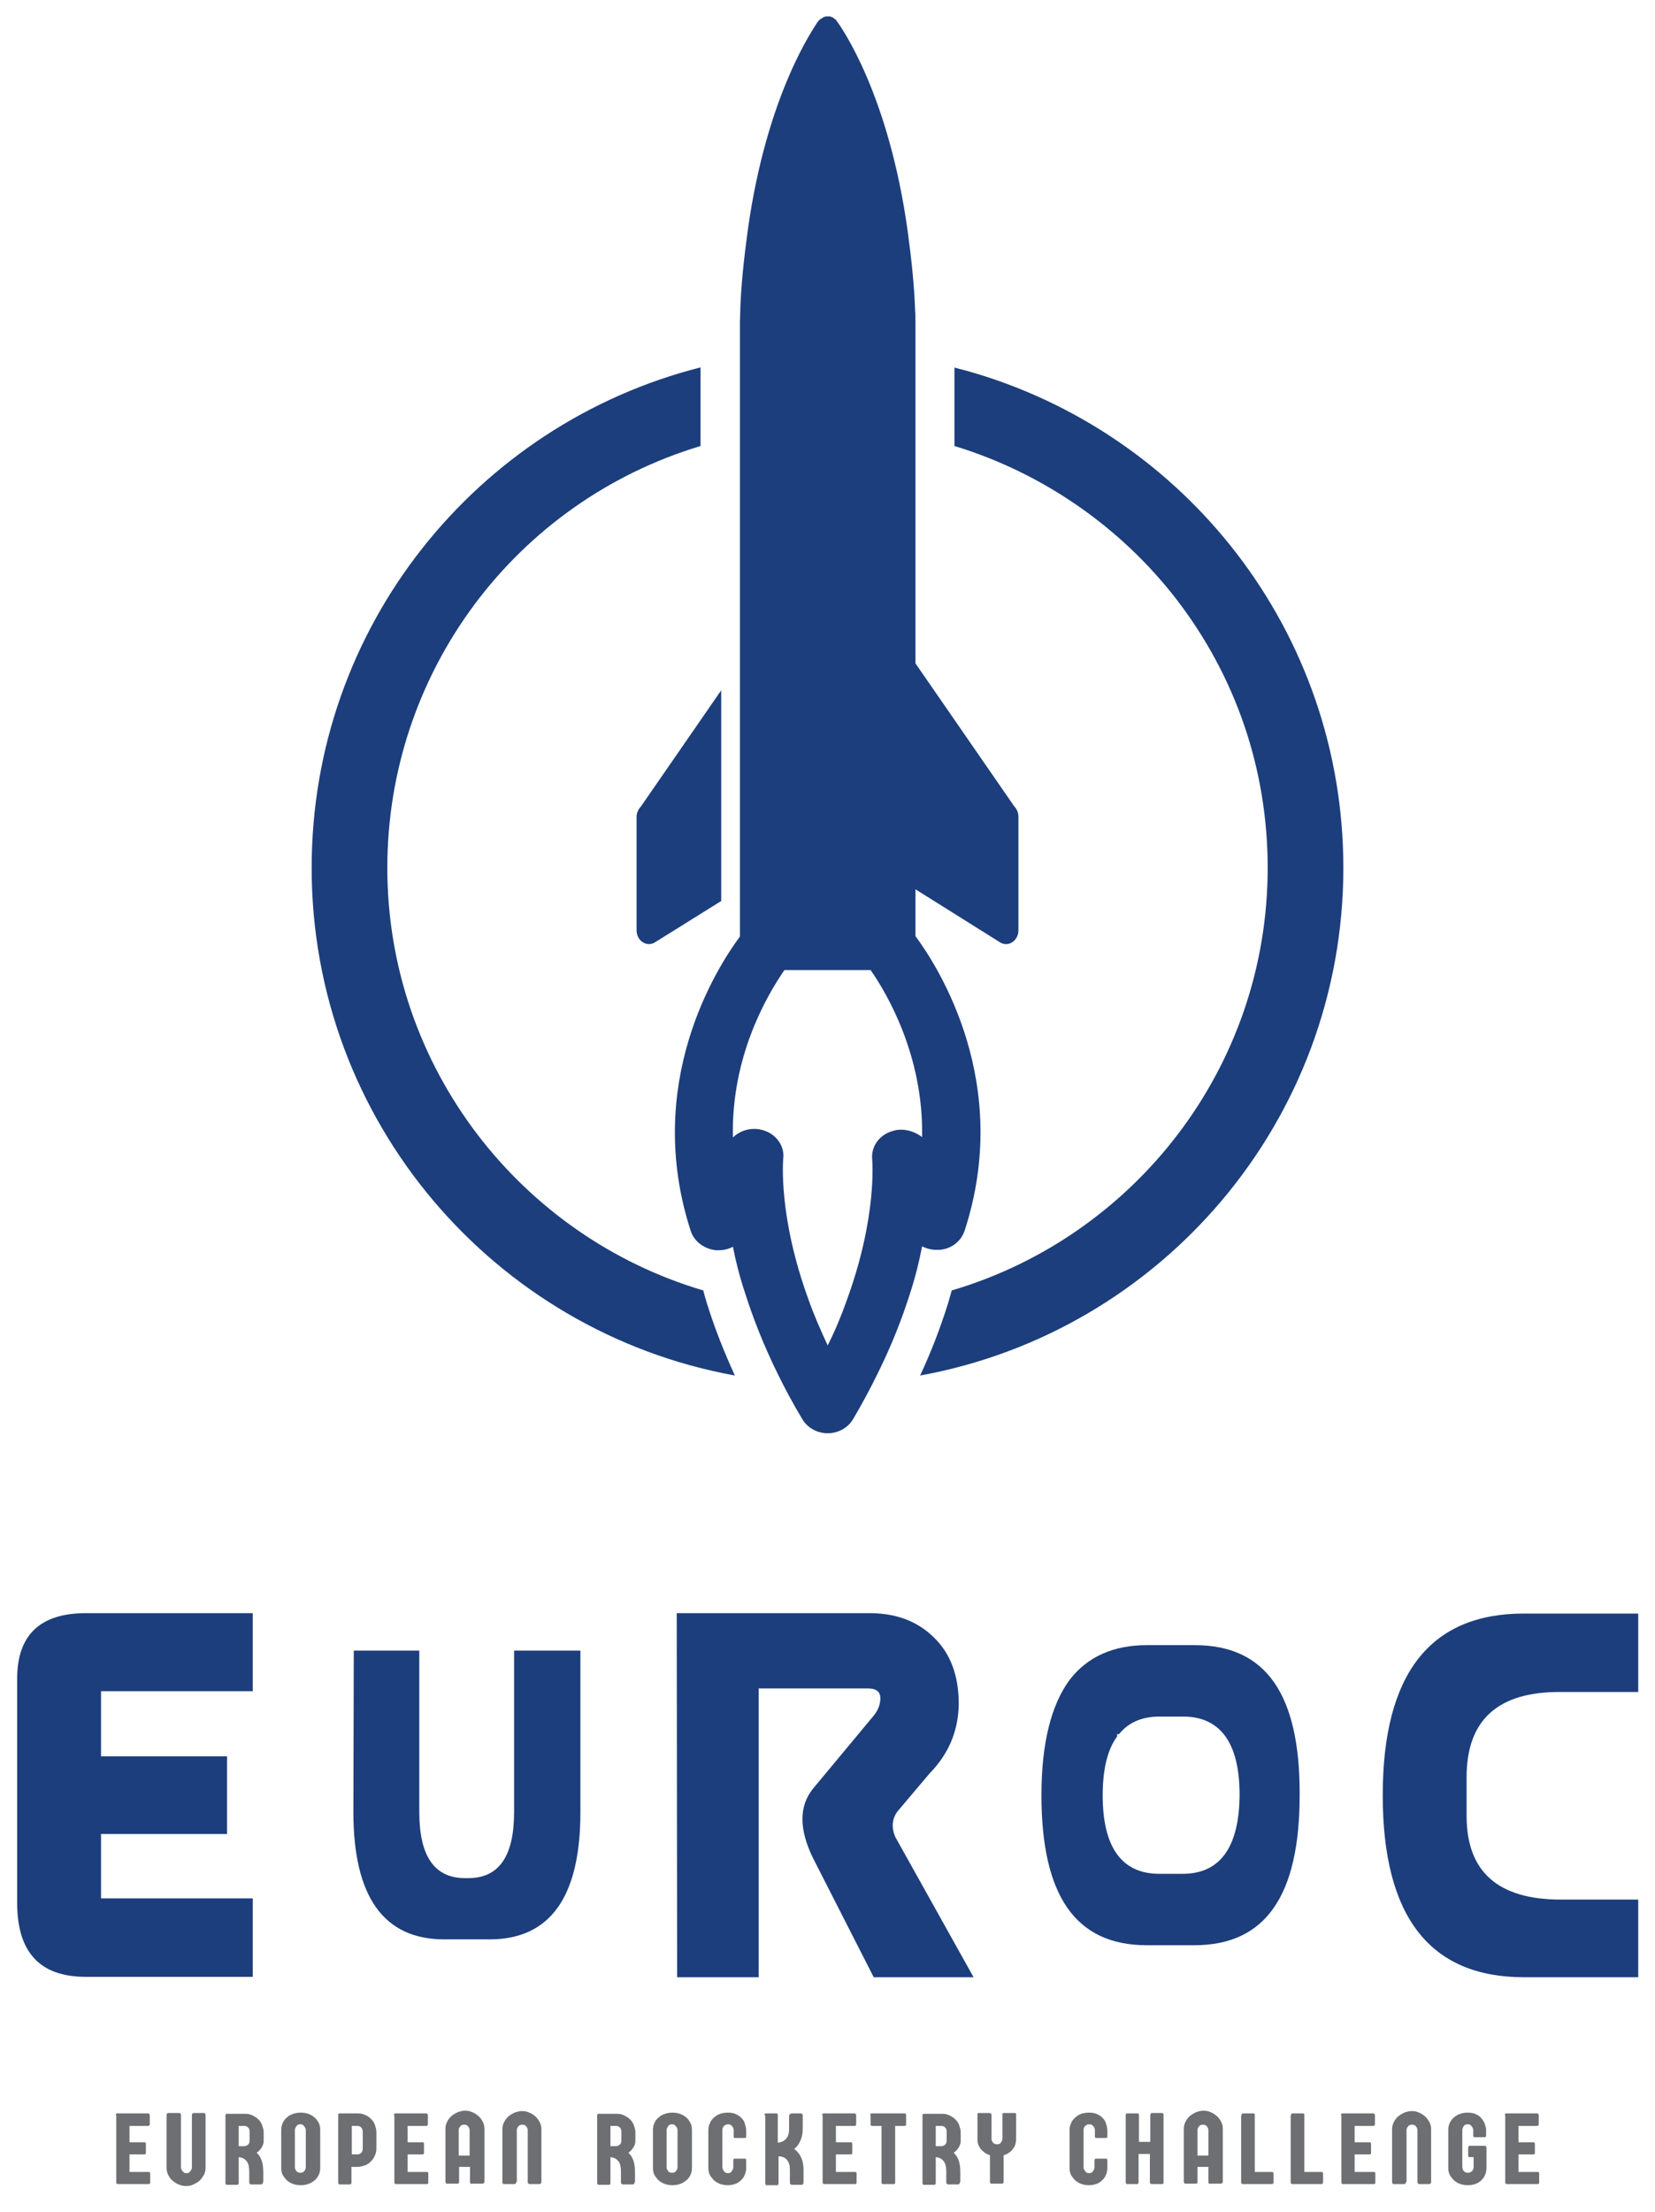 <svg xmlns="http://www.w3.org/2000/svg" xmlns:xlink="http://www.w3.org/1999/xlink" id="Layer_1" x="0px" y="0px" width="424.3px" height="566.9px" viewBox="0 0 424.3 566.9" style="enable-background:new 0 0 424.3 566.9;" xml:space="preserve"><style type="text/css">	.st0{fill:#1C3E7C;}	.st1{fill:#6E6F72;}</style><g>	<g>		<path class="st0" d="M107.5,423v41.4c0,11.3,3.9,16.9,11.7,16.9h0.9c7.8,0,11.7-5.6,11.7-16.9V423h17v41.4   c0,21.8-7.8,32.6-23.3,32.6h-11.6c-15.5,0-23.3-10.9-23.3-32.6l0.1-41.4H107.5z"></path>		<path class="st0" d="M64.8,506.6H22c-11.8,0-17.6-6.3-17.6-19v-57.4c0-11.2,5.9-16.8,17.6-16.8h42.8v20H25.9v16.7h32.3V470H25.9   v16.5h38.9V506.6z"></path>		<path class="st0" d="M194.5,432.8v73.9h-20.9l-0.1-93.3h48.9c6.9-0.1,12.6,1.9,16.9,6.1c4.4,4.2,6.5,9.9,6.5,17.2   c-0.1,6.9-2.6,12.8-7.5,17.8l-8.2,9.7c-1.4,1.9-1.6,4.1-0.6,6.5l20.1,36H224l-15.5-30.4c-3.7-7.5-3.7-13.5,0-18l15.3-18.4   c1.3-1.5,1.9-3.1,1.9-4.7s-1-2.5-3.1-2.5H194.5z"></path>		<path class="st0" d="M390.7,413.5H420v20.1h-19.9c-16.1-0.1-24.1,7.2-24.1,21.8v10c0,14.2,8,21.4,24.1,21.4H420v19.9h-29.3   c-24.1,0-36.2-15.5-36.2-46.6C354.5,429,366.6,413.5,390.7,413.5"></path>		<path class="st0" d="M306.3,421.6H294c-8.6,0-15.2,3-19.7,8.8l0,0v0c-4.8,6.4-7.3,16.4-7.3,29.6c0,25.9,8.8,38.5,27,38.5h12.2   c18.2,0,27-12.6,27-38.5C333.3,434.1,324.5,421.6,306.3,421.6 M303.2,480.2h-6c-9.6,0-14.5-6.8-14.5-20.1c0-6.6,1.2-11.7,3.7-15.1   v-0.6l0.5,0c2.4-3,5.9-4.5,10.4-4.5h6c9.6,0,14.5,6.8,14.5,20.1C317.7,473.4,312.8,480.2,303.2,480.2"></path>	</g>	<g>		<path class="st1" d="M29.7,542.1c0-0.2,0-0.3,0.1-0.4c0.1-0.1,0.2-0.1,0.3-0.1H38c0.2,0,0.4,0.2,0.4,0.5v2.2   c0,0.3-0.1,0.5-0.4,0.5h-4.8v4.2h3.8c0.1,0,0.2,0,0.3,0.1c0.1,0.1,0.1,0.2,0.1,0.4v2.2c0,0.2,0,0.3-0.1,0.3   c-0.1,0.1-0.2,0.1-0.3,0.1h-3.8v4.5h4.9c0.1,0,0.2,0,0.3,0.1c0.1,0.1,0.1,0.2,0.1,0.3v2.3c0,0.2,0,0.3-0.1,0.3   c-0.1,0.1-0.2,0.1-0.3,0.1h-7.9c-0.3,0-0.4-0.2-0.4-0.5V542.1z"></path>		<path class="st1" d="M46.4,555.3c0,0.2,0,0.4,0.1,0.6c0.1,0.2,0.2,0.4,0.3,0.5c0.1,0.1,0.3,0.3,0.4,0.4c0.2,0.1,0.4,0.1,0.6,0.1   c0.2,0,0.4,0,0.6-0.1c0.2-0.1,0.3-0.2,0.4-0.4c0.1-0.1,0.2-0.3,0.3-0.5c0.1-0.2,0.1-0.4,0.1-0.6v-13.2c0-0.1,0-0.3,0.1-0.4   c0.1-0.1,0.2-0.2,0.3-0.2h2.7c0.1,0,0.3,0.1,0.3,0.2c0.1,0.1,0.1,0.2,0.1,0.4v13.4c0,0.6-0.1,1.2-0.4,1.8c-0.3,0.5-0.6,1-1.1,1.5   c-0.4,0.4-1,0.7-1.6,1s-1.2,0.4-1.9,0.4c-0.7,0-1.3-0.1-1.9-0.4c-0.6-0.2-1.1-0.6-1.6-1c-0.5-0.4-0.8-0.9-1.1-1.5   c-0.3-0.6-0.4-1.1-0.4-1.8v-13.4c0-0.1,0-0.3,0.1-0.4c0.1-0.1,0.1-0.2,0.2-0.2H46c0.2,0,0.3,0.1,0.3,0.2c0.1,0.1,0.1,0.2,0.1,0.4   V555.3z"></path>		<path class="st1" d="M67.4,559.2c0,0.1,0,0.2-0.1,0.4c-0.1,0.1-0.2,0.2-0.4,0.2h-2.4c-0.1,0-0.3,0-0.4-0.1   c-0.1-0.1-0.2-0.2-0.2-0.4v-2.7c0-1.3-0.2-2.2-0.7-2.8c-0.5-0.6-1.1-0.9-2-1v6.6c0,0.3-0.1,0.5-0.4,0.5h-2.6   c-0.3,0-0.4-0.2-0.4-0.5v-17.2c0-0.2,0-0.3,0.1-0.4c0.1-0.1,0.2-0.1,0.3-0.1h4.6c0.7,0,1.3,0.1,1.9,0.4c0.6,0.3,1.1,0.6,1.5,1   c0.4,0.4,0.8,0.9,1,1.5c0.2,0.6,0.4,1.2,0.4,1.8v1.9c0,0.4,0,0.8-0.1,1.1c-0.1,0.3-0.2,0.6-0.4,0.9c-0.2,0.3-0.4,0.5-0.6,0.8   c-0.2,0.2-0.5,0.4-0.7,0.6c0.6,0.5,1,1.2,1.3,2c0.3,0.9,0.4,1.9,0.4,3.2V559.2z M61.2,544.8v5.2h1.2c0.5,0,0.9-0.1,1.2-0.4   c0.3-0.3,0.4-0.6,0.4-1.1v-2.2c0-0.5-0.1-0.8-0.4-1.1c-0.3-0.3-0.6-0.4-1.1-0.4H61.2z"></path>		<path class="st1" d="M72.1,545.9c0-0.7,0.1-1.3,0.4-1.9c0.3-0.6,0.6-1,1.1-1.4c0.4-0.4,1-0.7,1.6-0.9c0.6-0.2,1.2-0.3,1.9-0.3   c0.7,0,1.3,0.1,1.9,0.3c0.6,0.2,1.1,0.5,1.6,0.9c0.5,0.4,0.8,0.9,1.1,1.4c0.3,0.6,0.4,1.2,0.4,1.9v9.6c0,0.7-0.1,1.3-0.4,1.9   c-0.3,0.6-0.6,1-1.1,1.4c-0.5,0.4-1,0.7-1.6,0.9c-0.6,0.2-1.2,0.3-1.9,0.3c-0.7,0-1.3-0.1-1.9-0.3c-0.6-0.2-1.1-0.5-1.6-0.9   c-0.4-0.4-0.8-0.9-1.1-1.4s-0.4-1.2-0.4-1.9V545.9z M75.6,555.3c0,0.2,0,0.4,0.1,0.6c0.1,0.2,0.2,0.4,0.3,0.5   c0.1,0.1,0.3,0.3,0.4,0.3c0.2,0.1,0.4,0.1,0.6,0.1s0.4,0,0.6-0.1c0.2-0.1,0.3-0.2,0.4-0.3c0.1-0.1,0.2-0.3,0.3-0.5   c0.1-0.2,0.1-0.4,0.1-0.6V546c0-0.2,0-0.4-0.1-0.6c-0.1-0.2-0.2-0.4-0.3-0.5c-0.1-0.1-0.3-0.3-0.4-0.4c-0.2-0.1-0.4-0.1-0.6-0.1   c-0.2,0-0.4,0-0.6,0.1c-0.2,0.1-0.3,0.2-0.4,0.4c-0.1,0.1-0.2,0.3-0.3,0.5c-0.1,0.2-0.1,0.4-0.1,0.6V555.3z"></path>		<path class="st1" d="M86.7,542.1c0-0.2,0-0.3,0.1-0.4c0.1-0.1,0.2-0.1,0.3-0.1h4.6c0.7,0,1.3,0.1,1.9,0.4c0.6,0.2,1.1,0.6,1.5,1   c0.4,0.4,0.8,0.9,1,1.5c0.2,0.6,0.4,1.2,0.4,1.8v4.2c0,0.7-0.1,1.3-0.4,1.9c-0.2,0.6-0.6,1.1-1,1.5c-0.4,0.4-0.9,0.8-1.5,1   c-0.6,0.2-1.2,0.4-1.9,0.4h-1.6v4c0,0.3-0.1,0.5-0.4,0.5h-2.6c-0.3,0-0.4-0.2-0.4-0.5V542.1z M91.5,552.1c0.5,0,0.8-0.1,1.1-0.4   c0.3-0.3,0.4-0.7,0.4-1.1v-4.2c0-0.5-0.1-0.9-0.4-1.2c-0.3-0.3-0.6-0.4-1.1-0.4h-1.3v7.3H91.5z"></path>		<path class="st1" d="M101,542.1c0-0.2,0-0.3,0.1-0.4c0.1-0.1,0.2-0.1,0.3-0.1h7.9c0.2,0,0.4,0.2,0.4,0.5v2.2   c0,0.3-0.1,0.5-0.4,0.5h-4.8v4.2h3.8c0.1,0,0.2,0,0.3,0.1c0.1,0.1,0.1,0.2,0.1,0.4v2.2c0,0.2,0,0.3-0.1,0.3   c-0.1,0.1-0.2,0.1-0.3,0.1h-3.8v4.5h4.9c0.1,0,0.2,0,0.3,0.1c0.1,0.1,0.1,0.2,0.1,0.3v2.3c0,0.2,0,0.3-0.1,0.3   c-0.1,0.1-0.2,0.1-0.3,0.1h-7.9c-0.3,0-0.4-0.2-0.4-0.5V542.1z"></path>		<path class="st1" d="M120.9,559.7c-0.1,0-0.2-0.1-0.3-0.2c-0.1-0.1-0.1-0.2-0.1-0.4v-3.8h-2.8v3.8c0,0.1,0,0.3-0.1,0.4   c-0.1,0.1-0.2,0.1-0.3,0.1h-2.8c-0.1,0-0.2-0.1-0.2-0.2c-0.1-0.1-0.1-0.2-0.1-0.4v-13.4c0-0.6,0.1-1.2,0.4-1.8   c0.3-0.6,0.6-1,1.1-1.5c0.5-0.4,1-0.7,1.6-1c0.6-0.2,1.2-0.4,1.9-0.4c0.7,0,1.3,0.1,1.9,0.4c0.6,0.2,1.1,0.6,1.6,1   c0.4,0.4,0.8,0.9,1.1,1.5c0.3,0.6,0.4,1.1,0.4,1.8v13.4c0,0.1,0,0.3-0.1,0.4c-0.1,0.1-0.2,0.2-0.3,0.2H120.9z M117.6,552.4h2.8   V546c0-0.2,0-0.4-0.1-0.6c-0.1-0.2-0.2-0.4-0.3-0.5c-0.1-0.1-0.3-0.3-0.4-0.3c-0.2-0.1-0.4-0.1-0.6-0.1c-0.2,0-0.4,0-0.6,0.1   c-0.2,0.1-0.3,0.2-0.4,0.3c-0.1,0.1-0.2,0.3-0.3,0.5c-0.1,0.2-0.1,0.4-0.1,0.6V552.4z"></path>		<path class="st1" d="M132.3,559.2c0,0.1,0,0.3-0.1,0.4c-0.1,0.1-0.2,0.1-0.3,0.1h-2.8c-0.1,0-0.2-0.1-0.2-0.2   c-0.1-0.1-0.1-0.2-0.1-0.4v-13.4c0-0.6,0.1-1.2,0.4-1.8c0.3-0.6,0.6-1,1.1-1.5c0.5-0.4,1-0.7,1.6-1c0.6-0.2,1.2-0.4,1.9-0.4   c0.7,0,1.3,0.1,1.9,0.4c0.6,0.2,1.1,0.6,1.6,1c0.4,0.4,0.8,0.9,1.1,1.5c0.3,0.6,0.4,1.1,0.4,1.8v13.4c0,0.1,0,0.3-0.1,0.4   c-0.1,0.1-0.2,0.2-0.3,0.2h-2.7c-0.1,0-0.2-0.1-0.3-0.2c-0.1-0.1-0.1-0.2-0.1-0.4V546c0-0.2,0-0.4-0.1-0.6   c-0.1-0.2-0.2-0.4-0.3-0.5c-0.1-0.1-0.3-0.3-0.4-0.3c-0.2-0.1-0.4-0.1-0.6-0.1c-0.2,0-0.4,0-0.6,0.1c-0.2,0.1-0.3,0.2-0.4,0.3   c-0.1,0.1-0.2,0.3-0.3,0.5c-0.1,0.2-0.1,0.4-0.1,0.6V559.2z"></path>		<path class="st1" d="M162.7,559.2c0,0.1,0,0.2-0.1,0.4c-0.1,0.1-0.2,0.2-0.4,0.2h-2.4c-0.1,0-0.3,0-0.4-0.1   c-0.1-0.1-0.2-0.2-0.2-0.4v-2.7c0-1.3-0.2-2.2-0.7-2.8c-0.5-0.6-1.1-0.9-2-1v6.6c0,0.3-0.1,0.5-0.4,0.5h-2.6   c-0.3,0-0.4-0.2-0.4-0.5v-17.2c0-0.2,0-0.3,0.1-0.4c0.1-0.1,0.2-0.1,0.3-0.1h4.6c0.7,0,1.3,0.1,1.9,0.4c0.6,0.3,1.1,0.6,1.5,1   c0.4,0.4,0.8,0.9,1,1.5c0.2,0.6,0.4,1.2,0.4,1.8v1.9c0,0.4,0,0.8-0.1,1.1c-0.1,0.3-0.2,0.6-0.4,0.9c-0.2,0.3-0.4,0.5-0.6,0.8   c-0.2,0.2-0.5,0.4-0.7,0.6c0.6,0.5,1,1.2,1.3,2c0.3,0.9,0.4,1.9,0.4,3.2V559.2z M156.5,544.8v5.2h1.2c0.5,0,0.9-0.1,1.2-0.4   c0.3-0.3,0.4-0.6,0.4-1.1v-2.2c0-0.5-0.1-0.8-0.4-1.1s-0.6-0.4-1.1-0.4H156.5z"></path>		<path class="st1" d="M167.4,545.9c0-0.7,0.1-1.3,0.4-1.9c0.3-0.6,0.6-1,1.1-1.4c0.4-0.4,1-0.7,1.6-0.9c0.6-0.2,1.2-0.3,1.9-0.3   c0.7,0,1.3,0.1,1.9,0.3c0.6,0.2,1.1,0.5,1.6,0.9c0.5,0.4,0.8,0.9,1.1,1.4c0.3,0.6,0.4,1.2,0.4,1.9v9.6c0,0.7-0.1,1.3-0.4,1.9   c-0.3,0.6-0.6,1-1.1,1.4c-0.5,0.4-1,0.7-1.6,0.9c-0.6,0.2-1.2,0.3-1.9,0.3c-0.7,0-1.3-0.1-1.9-0.3c-0.6-0.2-1.1-0.5-1.6-0.9   c-0.4-0.4-0.8-0.9-1.1-1.4s-0.4-1.2-0.4-1.9V545.9z M170.9,555.3c0,0.2,0,0.4,0.1,0.6c0.1,0.2,0.2,0.4,0.3,0.5   c0.1,0.1,0.3,0.3,0.4,0.3c0.2,0.1,0.4,0.1,0.6,0.1c0.2,0,0.4,0,0.6-0.1c0.2-0.1,0.3-0.2,0.4-0.3c0.1-0.1,0.2-0.3,0.3-0.5   c0.1-0.2,0.1-0.4,0.1-0.6V546c0-0.2,0-0.4-0.1-0.6c-0.1-0.2-0.2-0.4-0.3-0.5c-0.1-0.1-0.3-0.3-0.4-0.4c-0.2-0.1-0.4-0.1-0.6-0.1   c-0.2,0-0.4,0-0.6,0.1c-0.2,0.1-0.3,0.2-0.4,0.4c-0.1,0.1-0.2,0.3-0.3,0.5c-0.1,0.2-0.1,0.4-0.1,0.6V555.3z"></path>		<path class="st1" d="M185.3,555.9c0.1,0.2,0.2,0.4,0.3,0.5c0.1,0.1,0.3,0.3,0.4,0.4c0.2,0.1,0.4,0.1,0.6,0.1c0.2,0,0.4,0,0.6-0.1   c0.2-0.1,0.3-0.2,0.4-0.4s0.2-0.3,0.3-0.5c0.1-0.2,0.1-0.4,0.1-0.6v-1.6c0-0.2,0-0.3,0.1-0.4c0.1-0.1,0.2-0.1,0.3-0.1h2.5   c0.1,0,0.3,0,0.3,0.1c0.1,0.1,0.1,0.2,0.1,0.4v1.8c0,0.7-0.1,1.3-0.4,1.9c-0.2,0.6-0.6,1-1,1.4c-0.4,0.4-0.9,0.7-1.5,0.9   c-0.6,0.2-1.2,0.3-1.8,0.3s-1.3-0.1-1.9-0.3c-0.6-0.2-1.1-0.5-1.6-0.9c-0.4-0.4-0.8-0.9-1.1-1.4c-0.3-0.6-0.4-1.2-0.4-1.9v-9.6   c0-0.6,0.1-1.2,0.4-1.8c0.2-0.6,0.6-1,1-1.4c0.4-0.4,0.9-0.7,1.6-1c0.6-0.2,1.3-0.3,2-0.3c0.8,0,1.5,0.1,2.1,0.4   c0.6,0.3,1.1,0.6,1.5,1.1c0.4,0.4,0.7,0.9,0.8,1.5c0.2,0.6,0.3,1.1,0.3,1.7v1.3c0,0.2,0,0.3-0.1,0.4c-0.1,0.1-0.2,0.1-0.3,0.1   h-2.4c-0.2,0-0.3,0-0.3-0.1c-0.1-0.1-0.1-0.2-0.1-0.4V546c0-0.2,0-0.4-0.1-0.6c-0.1-0.2-0.1-0.4-0.3-0.5c-0.1-0.1-0.3-0.3-0.4-0.4   c-0.2-0.1-0.4-0.1-0.6-0.1c-0.2,0-0.4,0-0.6,0.1c-0.2,0.1-0.3,0.2-0.5,0.3c-0.1,0.1-0.2,0.3-0.3,0.5c-0.1,0.2-0.1,0.4-0.1,0.6v9.3   C185.2,555.5,185.3,555.7,185.3,555.9"></path>		<path class="st1" d="M196,542.1c0-0.2,0-0.3,0.1-0.4c0.1-0.1,0.2-0.1,0.3-0.1h2.6c0.1,0,0.3,0,0.3,0.1c0.1,0.1,0.1,0.2,0.1,0.4v7   c0.5,0,1-0.2,1.4-0.4c0.4-0.2,0.6-0.5,0.9-0.8c0.2-0.3,0.4-0.7,0.5-1.2c0.1-0.5,0.1-1,0.1-1.5v-2.9c0-0.2,0.1-0.4,0.2-0.5   c0.1-0.1,0.3-0.2,0.4-0.2h2.4c0.2,0,0.3,0.1,0.4,0.2c0.1,0.1,0.1,0.3,0.1,0.4v3.4c0,1.1-0.2,2.1-0.6,3c-0.4,0.9-0.9,1.6-1.6,2.1   c0.8,0.6,1.4,1.3,1.8,2.2c0.4,0.9,0.6,1.9,0.6,3.1v3.3c0,0.1,0,0.2-0.1,0.4c-0.1,0.1-0.2,0.2-0.4,0.2h-2.4c-0.1,0-0.3,0-0.4-0.1   c-0.1-0.1-0.2-0.2-0.2-0.4v-2.9c0-0.6,0-1.1-0.1-1.6c-0.1-0.5-0.3-0.9-0.5-1.2c-0.2-0.3-0.5-0.6-0.9-0.8c-0.4-0.2-0.9-0.3-1.4-0.3   v6.9c0,0.3-0.1,0.5-0.4,0.5h-2.6c-0.3,0-0.4-0.2-0.4-0.5V542.1z"></path>		<path class="st1" d="M210.8,542.1c0-0.2,0-0.3,0.1-0.4c0.1-0.1,0.2-0.1,0.3-0.1h7.9c0.2,0,0.4,0.2,0.4,0.5v2.2   c0,0.3-0.1,0.5-0.4,0.5h-4.8v4.2h3.8c0.1,0,0.2,0,0.3,0.1c0.1,0.1,0.1,0.2,0.1,0.4v2.2c0,0.2,0,0.3-0.1,0.3   c-0.1,0.1-0.2,0.1-0.3,0.1h-3.8v4.5h4.9c0.1,0,0.2,0,0.3,0.1c0.1,0.1,0.1,0.2,0.1,0.3v2.3c0,0.2,0,0.3-0.1,0.3   c-0.1,0.1-0.2,0.1-0.3,0.1h-7.9c-0.3,0-0.4-0.2-0.4-0.5V542.1z"></path>		<path class="st1" d="M223.1,542.1c0-0.2,0-0.3,0.1-0.4c0.1-0.1,0.2-0.1,0.3-0.1h8.4c0.1,0,0.2,0,0.3,0.1c0.1,0.1,0.1,0.2,0.1,0.4   v2.2c0,0.2,0,0.3-0.1,0.4c-0.1,0.1-0.2,0.1-0.3,0.1h-2.4v14.5c0,0.1,0,0.3-0.1,0.3c-0.1,0.1-0.2,0.1-0.3,0.1h-2.7   c-0.1,0-0.2,0-0.3-0.1c-0.1-0.1-0.1-0.2-0.1-0.3v-14.5h-2.4c-0.1,0-0.2,0-0.3-0.1c-0.1-0.1-0.1-0.2-0.1-0.4V542.1z"></path>		<path class="st1" d="M246.1,559.2c0,0.1,0,0.2-0.1,0.4c-0.1,0.1-0.2,0.2-0.4,0.2h-2.4c-0.1,0-0.3,0-0.4-0.1   c-0.1-0.1-0.2-0.2-0.2-0.4v-2.7c0-1.3-0.2-2.2-0.7-2.8c-0.5-0.6-1.1-0.9-2-1v6.6c0,0.3-0.1,0.5-0.4,0.5h-2.6   c-0.3,0-0.4-0.2-0.4-0.5v-17.2c0-0.2,0-0.3,0.1-0.4c0.1-0.1,0.2-0.1,0.3-0.1h4.6c0.7,0,1.3,0.1,1.9,0.4c0.6,0.3,1.1,0.6,1.5,1   c0.4,0.4,0.8,0.9,1,1.5c0.2,0.6,0.4,1.2,0.4,1.8v1.9c0,0.4,0,0.8-0.1,1.1c-0.1,0.3-0.2,0.6-0.4,0.9c-0.2,0.3-0.4,0.5-0.6,0.8   c-0.2,0.2-0.5,0.4-0.7,0.6c0.6,0.5,1,1.2,1.3,2c0.3,0.9,0.4,1.9,0.4,3.2V559.2z M239.9,544.8v5.2h1.2c0.5,0,0.9-0.1,1.2-0.4   c0.3-0.3,0.4-0.6,0.4-1.1v-2.2c0-0.5-0.1-0.8-0.4-1.1s-0.6-0.4-1.1-0.4H239.9z"></path>		<path class="st1" d="M253.9,541.6c0.1,0,0.2,0,0.2,0.1c0.1,0.1,0.1,0.1,0.1,0.2v6.1c0,0.2,0,0.4,0.1,0.6c0.1,0.2,0.2,0.4,0.3,0.5   c0.1,0.1,0.3,0.3,0.4,0.3c0.2,0.1,0.4,0.1,0.6,0.1c0.5,0,0.8-0.1,1-0.4c0.2-0.3,0.4-0.6,0.4-1.1v-6.2c0-0.1,0-0.2,0.1-0.2   c0-0.1,0.1-0.1,0.2-0.1h2.9c0.2,0,0.3,0.1,0.3,0.3v6.3c0,0.6-0.1,1.1-0.2,1.5c-0.2,0.5-0.4,0.9-0.7,1.2c-0.3,0.4-0.6,0.7-1,0.9   c-0.4,0.3-0.8,0.5-1.3,0.6v6.8c0,0.3-0.1,0.5-0.4,0.5h-2.7c-0.3,0-0.4-0.2-0.4-0.5v-6.8c-0.5-0.1-0.9-0.4-1.3-0.6   c-0.4-0.3-0.7-0.6-1-0.9s-0.5-0.8-0.7-1.2c-0.2-0.5-0.2-1-0.2-1.5l0-6.3c0-0.1,0-0.2,0.1-0.2c0-0.1,0.1-0.1,0.2-0.1H253.9z"></path>		<path class="st1" d="M277.9,555.9c0.1,0.2,0.2,0.4,0.3,0.5c0.1,0.1,0.3,0.3,0.4,0.4c0.2,0.1,0.4,0.1,0.6,0.1c0.2,0,0.4,0,0.6-0.1   c0.2-0.1,0.3-0.2,0.4-0.4c0.1-0.1,0.2-0.3,0.3-0.5c0.1-0.2,0.1-0.4,0.1-0.6v-1.6c0-0.2,0-0.3,0.1-0.4c0.1-0.1,0.2-0.1,0.3-0.1h2.5   c0.1,0,0.3,0,0.3,0.1c0.1,0.1,0.1,0.2,0.1,0.4v1.8c0,0.7-0.1,1.3-0.4,1.9c-0.2,0.6-0.6,1-1,1.4c-0.4,0.4-0.9,0.7-1.5,0.9   c-0.6,0.2-1.2,0.3-1.8,0.3c-0.7,0-1.3-0.1-1.9-0.3c-0.6-0.2-1.1-0.5-1.6-0.9c-0.4-0.4-0.8-0.9-1.1-1.4c-0.3-0.6-0.4-1.2-0.4-1.9   v-9.6c0-0.6,0.1-1.2,0.4-1.8c0.2-0.6,0.6-1,1-1.4c0.4-0.4,0.9-0.7,1.6-1c0.6-0.2,1.3-0.3,2-0.3c0.8,0,1.5,0.1,2.1,0.4   c0.6,0.3,1.1,0.6,1.5,1.1c0.4,0.4,0.7,0.9,0.8,1.5c0.2,0.6,0.3,1.1,0.3,1.7v1.3c0,0.2,0,0.3-0.1,0.4c-0.1,0.1-0.2,0.1-0.3,0.1   h-2.4c-0.2,0-0.3,0-0.3-0.1c-0.1-0.1-0.1-0.2-0.1-0.4V546c0-0.2,0-0.4-0.1-0.6c-0.1-0.2-0.1-0.4-0.3-0.5c-0.1-0.1-0.3-0.3-0.4-0.4   c-0.2-0.1-0.4-0.1-0.6-0.1c-0.2,0-0.4,0-0.6,0.1c-0.2,0.1-0.3,0.2-0.5,0.3c-0.1,0.1-0.2,0.3-0.3,0.5c-0.1,0.2-0.1,0.4-0.1,0.6v9.3   C277.8,555.5,277.8,555.7,277.9,555.9"></path>		<path class="st1" d="M288.6,542.1c0-0.2,0-0.3,0.1-0.4c0.1-0.1,0.2-0.1,0.3-0.1h2.6c0.1,0,0.3,0,0.3,0.1c0.1,0.1,0.1,0.2,0.1,0.4   v6.8h2.9v-6.8c0-0.1,0-0.3,0.1-0.4c0.1-0.1,0.2-0.2,0.3-0.2h2.6c0.1,0,0.2,0,0.3,0.1c0.1,0.1,0.1,0.2,0.1,0.4v17.2   c0,0.2,0,0.3-0.1,0.4c-0.1,0.1-0.2,0.1-0.4,0.1h-2.6c-0.3,0-0.4-0.2-0.4-0.5V552h-2.9v7.2c0,0.3-0.1,0.5-0.4,0.5H289   c-0.3,0-0.4-0.2-0.4-0.5V542.1z"></path>		<path class="st1" d="M310.2,559.7c-0.1,0-0.2-0.1-0.3-0.2c-0.1-0.1-0.1-0.2-0.1-0.4v-3.8H307v3.8c0,0.1,0,0.3-0.1,0.4   c-0.1,0.1-0.2,0.1-0.3,0.1h-2.8c-0.1,0-0.2-0.1-0.2-0.2c-0.1-0.1-0.1-0.2-0.1-0.4v-13.4c0-0.6,0.1-1.2,0.4-1.8   c0.3-0.6,0.6-1,1.1-1.5c0.5-0.4,1-0.7,1.6-1c0.6-0.2,1.2-0.4,1.9-0.4c0.7,0,1.3,0.1,1.9,0.4c0.6,0.2,1.1,0.6,1.6,1   c0.4,0.4,0.8,0.9,1.1,1.5c0.3,0.6,0.4,1.1,0.4,1.8v13.4c0,0.1,0,0.3-0.1,0.4c-0.1,0.1-0.2,0.2-0.3,0.2H310.2z M307,552.4h2.8V546   c0-0.2,0-0.4-0.1-0.6c-0.1-0.2-0.2-0.4-0.3-0.5c-0.1-0.1-0.3-0.3-0.4-0.3c-0.2-0.1-0.4-0.1-0.6-0.1c-0.2,0-0.4,0-0.6,0.1   c-0.2,0.1-0.3,0.2-0.4,0.3c-0.1,0.1-0.2,0.3-0.3,0.5c-0.1,0.2-0.1,0.4-0.1,0.6V552.4z"></path>		<path class="st1" d="M318.3,542.1c0-0.2,0-0.3,0.1-0.4c0.1-0.1,0.2-0.1,0.3-0.1h2.6c0.1,0,0.3,0,0.3,0.1c0.1,0.1,0.1,0.2,0.1,0.4   v14.5h4.4c0.2,0,0.4,0.1,0.4,0.4v2.2c0,0.3-0.1,0.5-0.4,0.5h-7.5c-0.3,0-0.4-0.2-0.4-0.5V542.1z"></path>		<path class="st1" d="M331,542.1c0-0.2,0-0.3,0.1-0.4c0.1-0.1,0.2-0.1,0.3-0.1h2.6c0.1,0,0.3,0,0.3,0.1c0.1,0.1,0.1,0.2,0.1,0.4   v14.5h4.4c0.2,0,0.4,0.1,0.4,0.4v2.2c0,0.3-0.1,0.5-0.4,0.5h-7.5c-0.3,0-0.4-0.2-0.4-0.5V542.1z"></path>		<path class="st1" d="M343.8,542.1c0-0.2,0-0.3,0.1-0.4c0.1-0.1,0.2-0.1,0.3-0.1h7.9c0.2,0,0.4,0.2,0.4,0.5v2.2   c0,0.3-0.1,0.5-0.4,0.5h-4.8v4.2h3.8c0.1,0,0.2,0,0.3,0.1c0.1,0.1,0.1,0.2,0.1,0.4v2.2c0,0.2,0,0.3-0.1,0.3   c-0.1,0.1-0.2,0.1-0.3,0.1h-3.8v4.5h4.9c0.1,0,0.2,0,0.3,0.1c0.1,0.1,0.1,0.2,0.1,0.3v2.3c0,0.2,0,0.3-0.1,0.3   c-0.1,0.1-0.2,0.1-0.3,0.1h-7.9c-0.3,0-0.4-0.2-0.4-0.5V542.1z"></path>		<path class="st1" d="M360.4,559.2c0,0.1,0,0.3-0.1,0.4c-0.1,0.1-0.2,0.1-0.3,0.1h-2.8c-0.1,0-0.2-0.1-0.2-0.2   c-0.1-0.1-0.1-0.2-0.1-0.4v-13.4c0-0.6,0.1-1.2,0.4-1.8c0.3-0.6,0.6-1,1.1-1.5c0.5-0.4,1-0.7,1.6-1c0.6-0.2,1.2-0.4,1.9-0.4   s1.3,0.1,1.9,0.4c0.6,0.2,1.1,0.6,1.6,1c0.4,0.4,0.8,0.9,1.1,1.5c0.3,0.6,0.4,1.1,0.4,1.8v13.4c0,0.1,0,0.3-0.1,0.4   c-0.1,0.1-0.2,0.2-0.3,0.2h-2.7c-0.1,0-0.2-0.1-0.3-0.2c-0.1-0.1-0.1-0.2-0.1-0.4V546c0-0.2,0-0.4-0.1-0.6   c-0.1-0.2-0.2-0.4-0.3-0.5c-0.1-0.1-0.3-0.3-0.4-0.3c-0.2-0.1-0.4-0.1-0.6-0.1c-0.2,0-0.4,0-0.6,0.1c-0.2,0.1-0.3,0.2-0.4,0.3   c-0.1,0.1-0.2,0.3-0.3,0.5c-0.1,0.2-0.1,0.4-0.1,0.6V559.2z"></path>		<path class="st1" d="M375.3,556.4c0.3,0.3,0.6,0.4,1,0.4c0.2,0,0.4,0,0.6-0.1c0.2-0.1,0.3-0.2,0.5-0.3c0.1-0.1,0.2-0.3,0.3-0.5   c0.1-0.2,0.1-0.4,0.1-0.6v-2.5h-1c-0.3,0-0.4-0.1-0.4-0.4v-2c0-0.3,0.1-0.5,0.4-0.5h3.8c0.3,0,0.5,0.2,0.5,0.5v5.1   c0,0.7-0.1,1.3-0.4,1.9c-0.2,0.6-0.6,1-1,1.4c-0.4,0.4-0.9,0.7-1.5,0.9c-0.6,0.2-1.2,0.3-1.9,0.3c-0.6,0-1.3-0.1-1.9-0.3   c-0.6-0.2-1.1-0.5-1.6-0.9c-0.4-0.4-0.8-0.9-1.1-1.4c-0.3-0.6-0.4-1.2-0.4-1.9v-9.6c0-0.7,0.1-1.3,0.4-1.9c0.3-0.6,0.6-1,1.1-1.4   c0.4-0.4,1-0.7,1.6-0.9c0.6-0.2,1.2-0.3,1.9-0.3c0.6,0,1.2,0.1,1.6,0.2c0.5,0.2,0.9,0.4,1.2,0.6c0.3,0.2,0.6,0.5,0.9,0.9   c0.2,0.3,0.4,0.6,0.6,1c0.1,0.3,0.2,0.7,0.3,1s0.1,0.6,0.1,0.9v1.2c0,0.2,0,0.3-0.1,0.4c-0.1,0.1-0.2,0.1-0.3,0.1h-2.5   c-0.1,0-0.2,0-0.3-0.1c-0.1-0.1-0.1-0.2-0.1-0.4V546c0-0.2,0-0.4-0.1-0.6c-0.1-0.2-0.2-0.4-0.3-0.5c-0.1-0.1-0.3-0.3-0.4-0.4   c-0.2-0.1-0.4-0.1-0.6-0.1c-0.4,0-0.8,0.1-1,0.4c-0.2,0.3-0.4,0.7-0.4,1.1v9.3C374.9,555.8,375.1,556.2,375.3,556.4"></path>		<path class="st1" d="M385.8,542.1c0-0.2,0-0.3,0.1-0.4c0.1-0.1,0.2-0.1,0.3-0.1h7.9c0.2,0,0.4,0.2,0.4,0.5v2.2   c0,0.3-0.1,0.5-0.4,0.5h-4.8v4.2h3.8c0.1,0,0.2,0,0.3,0.1c0.1,0.1,0.1,0.2,0.1,0.4v2.2c0,0.2,0,0.3-0.1,0.3   c-0.1,0.1-0.2,0.1-0.3,0.1h-3.8v4.5h4.9c0.1,0,0.2,0,0.3,0.1c0.1,0.1,0.1,0.2,0.1,0.3v2.3c0,0.2,0,0.3-0.1,0.3   c-0.1,0.1-0.2,0.1-0.3,0.1h-7.9c-0.3,0-0.4-0.2-0.4-0.5V542.1z"></path>	</g>	<g>		<path class="st0" d="M248.1,95.1c-1.1-0.3-2.2-0.6-3.4-0.9v20.1c22.4,6.8,42.6,20.7,57,39.4c15.2,19.8,23.3,43.6,23.3,68.7   c0,51.2-34.2,94.5-81,108.3c-0.4,1.3-0.7,2.6-1.1,3.8c-1.9,6-4.2,12-7,18c61.7-11.2,108.5-65.2,108.5-130.1   C344.4,161.8,303.7,110.8,248.1,95.1z"></path>		<path class="st0" d="M180.3,330.7c-46.7-13.8-81-57.1-81-108.3c0-50.1,32.8-93.8,80.3-108.1V94.2c-0.1,0-0.1,0-0.2,0   c-57.2,14.6-99.5,66.4-99.5,128.2c0,64.9,46.8,118.9,108.5,130.1c-2.8-6.1-5.2-12.2-7.1-18.3C180.9,333,180.6,331.8,180.3,330.7z"></path>		<path class="st0" d="M240.2,320.3c0.2,0,0.4,0,0.6,0c3.1-0.2,5.6-2.2,6.5-4.9c12.3-37.7-6.6-67.4-12.6-75.5v-12l21.7,13.6   c2.1,1.3,4.7-0.4,4.7-3.1v-29.1c0-1-0.4-2-1.1-2.7l-25.3-36.6V91v-8.4c0,0,0,0,0,0c0-1.1,0-2.2-0.1-3.4c-0.2-5.8-0.9-12.7-1.9-20   C227.8,23.9,215.6,7,214.9,5.9c0,0-0.1-0.1-0.1-0.1c-0.1-0.1-0.1-0.2-0.2-0.3c-0.1-0.1-0.1-0.2-0.2-0.3c-0.1-0.1-0.1-0.1-0.2-0.2   c-0.1-0.1-0.2-0.2-0.3-0.2c0,0-0.1,0-0.1-0.1c0,0-0.1,0-0.1-0.1c-0.1-0.1-0.2-0.1-0.4-0.2c-0.1,0-0.2-0.1-0.2-0.1   c-0.1,0-0.2-0.1-0.4-0.1c-0.1,0-0.1,0-0.2,0c-0.1,0-0.2,0-0.3,0c0,0,0,0-0.1,0c-0.1,0-0.1,0-0.2,0c-0.1,0-0.3,0-0.4,0.1   c0,0-0.1,0-0.1,0c-0.1,0-0.3,0.1-0.4,0.2c0,0-0.1,0-0.1,0.1c-0.1,0-0.2,0.1-0.2,0.1c-0.1,0-0.1,0.1-0.2,0.1   c-0.1,0-0.1,0.1-0.2,0.1c-0.1,0.1-0.2,0.2-0.3,0.3c-0.1,0.1-0.1,0.1-0.2,0.2c-0.1,0.1-0.1,0.2-0.2,0.3c0,0-0.1,0.1-0.1,0.1   c-0.6,1.1-12.9,18-17.8,53.3c-1,7.3-1.7,14.2-1.9,20c0,1.2-0.1,2.3-0.1,3.4v8.6l0,69.4v64.9V240c-6,8.1-24.9,37.7-12.6,75.5   c0.9,2.7,3.5,4.6,6.5,4.9c0.2,0,0.4,0,0.6,0c1.3,0,2.6-0.3,3.7-0.9c0.7,3.6,1.7,7.6,3.1,11.8c2,6.3,4.7,13.3,8.4,20.8   c1.8,3.7,3.9,7.6,6.3,11.6c1.3,2.2,3.8,3.6,6.5,3.6c2.7,0,5.2-1.4,6.5-3.6c2.3-3.9,4.4-7.8,6.2-11.5c3.7-7.4,6.4-14.4,8.4-20.7   c1.4-4.3,2.4-8.4,3.1-12.1C237.6,320,238.8,320.3,240.2,320.3z M231,289.5c-0.7,0-1.4,0.1-2,0.3c-3.5,0.9-5.7,4-5.4,7.2   c0,0.2,1.4,14.6-6.5,36.2c-1.3,3.7-2.9,7.6-4.9,11.6c-1.9-4.1-3.6-8-4.9-11.7c-7.9-21.6-6.5-36-6.5-36.2c0.4-3.3-1.9-6.4-5.3-7.3   c-0.7-0.2-1.4-0.3-2.1-0.3c-2.1,0-4.1,0.8-5.5,2.2c-0.5-21,9-36.8,13.2-42.9h22.1c4.2,6,13.6,22,13.2,42.8   C235,290.3,233,289.5,231,289.5z"></path>		<path class="st0" d="M163.2,209.3v29.1c0,2.7,2.6,4.4,4.7,3.1l17-10.6v-54l-20.6,29.8C163.7,207.3,163.2,208.3,163.2,209.3z"></path>	</g></g></svg>